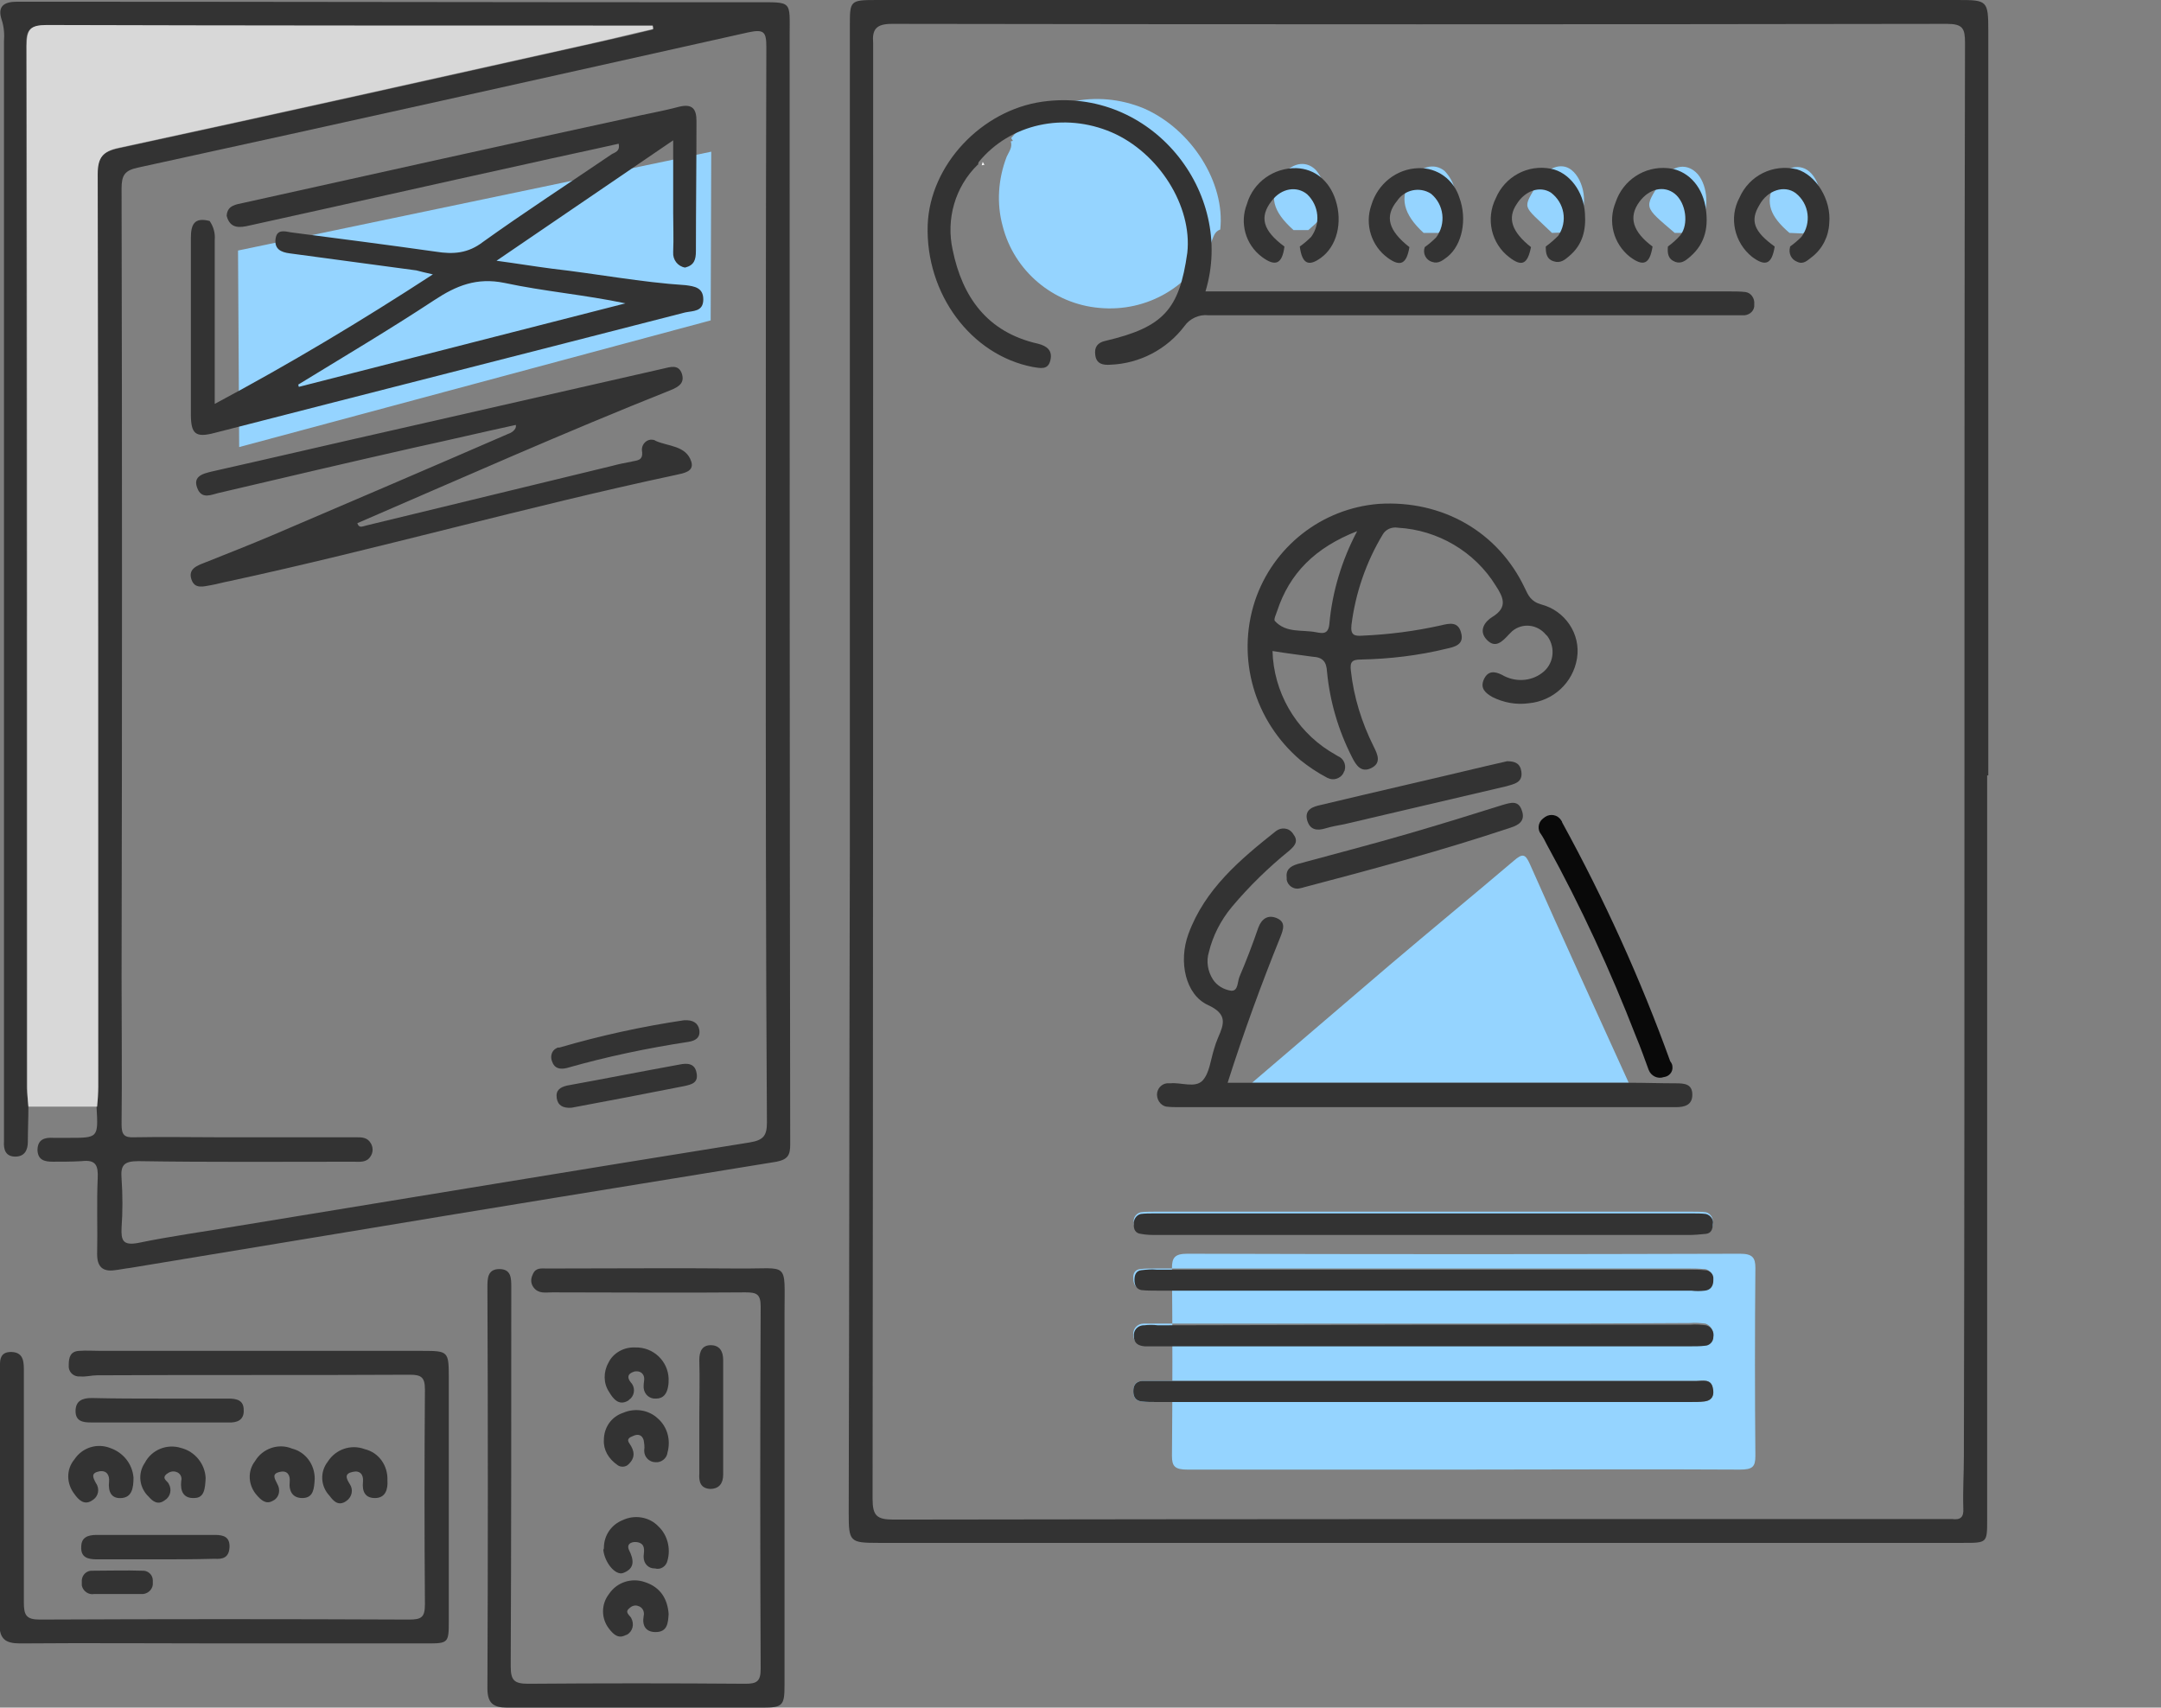 <?xml version="1.0" encoding="utf-8"?>
<!-- Generator: Adobe Illustrator 26.0.1, SVG Export Plug-In . SVG Version: 6.00 Build 0)  -->
<svg version="1.1" id="レイヤー_1" xmlns="http://www.w3.org/2000/svg" xmlns:xlink="http://www.w3.org/1999/xlink" x="0px"
	 y="0px" viewBox="0 0 380.4 300.6" style="enable-background:new 0 0 380.4 300.6;" xml:space="preserve">
<rect x="0" y="0" width="380.4" height="300.6" fill="#808080" stroke="none"/>
<style type="text/css">
	.st0{fill:#333333;}
	.st1{fill:#D8D8D8;}
	.st2{fill:#95D4FF;}
	.st3{fill:#090909;}
	.st4{fill:#FDFDFD;}
</style>
<g id="graphic-pic" transform="translate(-515 -1118.699)">
	<path id="パス_44" class="st0" d="M520,1313.5c0,2.1-0.1,4.2-0.1,6.2c0,1.5-0.6,2.6-2.2,2.6c-1.7,0-2.1-1.2-2-2.7
		c0-0.7,0-1.4,0-2.1c0-63.8,0-127.7,0-191.5c0.1-1.3,0-2.6-0.4-3.8c-0.8-2.4,0.4-3.2,2.7-3.2c43.3,0,86.6,0.1,129.9,0.1
		c6.7,0,6.1-0.4,6.1,6c0,65,0,130.1,0.1,195.1c0,1.8-0.4,2.6-2.4,3c-25.2,4.1-50.5,8.2-75.7,12.4c-12.7,2.1-25.4,4.2-38.1,6.3
		c-0.9,0.1-1.8,0.3-2.7,0.4c-2.1,0.3-3.1-0.6-3.1-2.8c0.1-4.5-0.1-8.9,0.1-13.4c0.1-2.2-0.3-3.3-2.8-3c-1.7,0.1-3.4,0.1-5.1,0.1
		c-1.5,0-2.6-0.3-2.7-2c0-1.9,1.2-2.3,2.8-2.2c0.9,0,1.8,0,2.7,0c5.2,0,5.2,0,4.9-5.4c0.1-1.2,0.2-2.4,0.2-3.5
		c0-53.5,0-107.1-0.1-160.6c0-3,0.9-4.1,3.8-4.7c27.8-6,55.6-12.2,83.3-18.4c3.6-0.8,7.1-1.6,10.7-2.5l-0.1-0.6h-3.3
		c-34.5,0-69,0-103.4-0.1c-2.9,0-3.5,0.7-3.5,3.6c0.1,61.2,0.1,122.3,0.1,183.5C519.8,1311.3,519.9,1312.4,520,1313.5z
		 M649.8,1221.7c0-31.6,0-63.1,0.1-94.7c0-2.7-0.4-3.2-3.2-2.6c-35.8,8-71.6,16-107.4,23.8c-2.4,0.5-2.9,1.4-2.9,3.7
		c0.1,46.3,0.1,92.5,0,138.8c0,8.6,0.1,17.3,0,25.9c0,1.8,0.4,2.4,2.3,2.3c5-0.1,9.9,0,14.9,0c8,0,16.1,0,24.1,0c1,0,2,0,2.6,1.1
		c0.4,0.7,0.4,1.6-0.1,2.3c-0.7,1.1-1.9,0.9-3,0.9c-12.6,0-25.2,0.1-37.8-0.1c-2.6,0-3.2,0.7-3,3.1c0.2,2.9,0.2,5.8,0,8.6
		c-0.1,2.2,0.2,3.2,2.9,2.7c5.8-1.2,11.7-2,17.6-3c30-4.9,60.1-9.9,90.1-14.7c2.4-0.4,3-1.2,3-3.5
		C649.8,1284.7,649.8,1253.2,649.8,1221.7L649.8,1221.7z"/>
	<path id="パス_45" class="st0" d="M864.8,1255.1c0,43.7,0,87.4,0,131.1c0,4.1,0,4.1-4.2,4.1h-191c-5,0-5.2-0.2-5.2-5.2
		c0.1-38.7,0.1-77.5,0.2-116.2c0-48.5,0-97.1,0-145.6c0-4.5,0-4.6,4.7-4.6h190.4c5.1,0,5.3,0.1,5.3,5.4c0,43.7,0,87.4,0,131.1H864.8
		z M860.8,1254.9c0-42.9,0-85.8,0.1-128.7c0-2.5-0.4-3.3-3.2-3.3c-61.9,0.1-123.8,0.1-185.7,0c-2.8,0-3.5,1-3.3,3.4c0,0.5,0,1,0,1.5
		c0,84.9,0,169.8-0.1,254.7c0,3,0.7,3.7,3.7,3.7c61.6-0.1,123.2-0.1,184.8-0.1c0.5,0,1,0,1.5,0c1.5,0.2,2.1-0.3,2-1.9
		c-0.1-3.1,0.1-6.1,0.1-9.2C860.8,1334.9,860.8,1294.9,860.8,1254.9L860.8,1254.9z"/>
	<path id="パス_46" class="st1" d="M520,1313.5c-0.1-1.1-0.2-2.2-0.2-3.3c0-61.2,0-122.3-0.1-183.5c0-2.8,0.6-3.6,3.5-3.6
		c34.5,0.1,69,0.1,103.4,0.1h3.3l0.1,0.6c-3.6,0.8-7.1,1.7-10.7,2.5c-27.8,6.2-55.5,12.4-83.3,18.4c-2.9,0.6-3.8,1.7-3.8,4.7
		c0.1,53.5,0.1,107.1,0.1,160.6c0,1.2-0.1,2.4-0.2,3.5L520,1313.5z"/>
	<path id="パス_47" class="st0" d="M554.4,1408c-11.9,0-23.8-0.1-35.8,0c-2.6,0-3.7-0.7-3.7-3.5c0.1-14.8,0.1-29.6,0.1-44.4
		c0-1.6-0.3-3.5,2.1-3.4c2.2,0.1,2.1,2,2.1,3.6c0,13.5,0,27,0,40.5c0,2.2,0.4,3,2.8,3c21.7-0.1,43.3-0.1,65,0c2.2,0,2.8-0.4,2.8-2.7
		c-0.1-12.6-0.1-25.2,0-37.8c0-2.1-0.6-2.6-2.6-2.6c-18.4,0.1-36.8,0-55.1,0.1c-1,0-2,0.3-3,0.2c-1,0.1-1.9-0.6-2-1.6
		c0-0.1,0-0.3,0-0.4c0-1.4,0.3-2.4,1.8-2.5c1.3-0.1,2.6,0,3.9,0c18.9,0,37.8,0,56.6,0c4.5,0,4.6,0.1,4.6,4.7c0,14.3,0,28.6,0,42.9
		c0,3.8-0.1,3.9-3.8,3.9C578.3,1408,566.4,1408,554.4,1408z"/>
	<path id="パス_48" class="st0" d="M653.1,1380.7c0,11.5,0,23,0,34.6c0,3.6-0.3,4-3.8,4c-15,0-30,0-45,0c-2.5,0-3.5-0.8-3.5-3.4
		c0.1-23.5,0.1-47.1,0-70.6c0-1.5,0-3.2,2.1-3.2c2.1,0,2.1,1.6,2.1,3.2c0,22.2,0,44.5-0.1,66.7c0,2.5,0.6,3.1,3.1,3.1
		c12.7-0.1,25.4-0.1,38.2,0c2,0,2.7-0.4,2.7-2.6c-0.1-21.3-0.1-42.5,0-63.8c0-2.2-0.7-2.5-2.7-2.5c-11.3,0.1-22.7,0-34,0
		c-1.2,0-2.4,0.3-3.3-0.9c-0.5-0.7-0.5-1.5-0.1-2.3c0.5-1.2,1.5-1,2.5-1c11.2,0,22.5-0.1,33.7,0c9,0.1,8.1-1.5,8.1,8
		C653.1,1360.3,653.1,1370.5,653.1,1380.7z"/>
	<path id="パス_49" class="st0" d="M543.3,1364.9c4,0,7.9,0,11.9,0c1.5,0,2.7,0.3,2.7,2c0.1,1.8-1.2,2.3-2.8,2.2
		c-8,0-16.1,0-24.1,0c-1.4,0-2.7-0.2-2.7-2c0-1.8,1.2-2.3,2.8-2.3C535.2,1364.9,539.3,1364.9,543.3,1364.9z"/>
	<path id="パス_50" class="st0" d="M542.2,1393.2c-3.4,0-6.8,0-10.1,0c-1.6,0-2.9-0.3-2.8-2.2c0-1.7,1.2-2.1,2.7-2.1
		c7,0,13.9,0,20.9,0c1.5,0,2.6,0.4,2.5,2.2s-1.2,2.1-2.6,2C549.1,1393.2,545.7,1393.2,542.2,1393.2z"/>
	<path id="パス_51" class="st0" d="M638.1,1367.9c0-3.3,0.1-6.5,0-9.8c0-1.5,0.5-2.6,2-2.6c1.6,0,2.2,1.1,2.2,2.6
		c0,6.7,0,13.5,0,20.2c0,1.5-0.7,2.5-2.3,2.5c-1.7-0.1-2-1.3-1.9-2.7C638.1,1374.6,638.1,1371.3,638.1,1367.9z"/>
	<path id="パス_52" class="st0" d="M570.4,1379c-0.1,1.7-0.2,3.3-2,3.4c-1.8,0.1-2.6-1.1-2.4-2.9c0.1-1.1-0.4-2-1.7-1.7
		c-1.5,0.3-1,1.1-0.5,2.1c0.6,1,0.4,2.3-0.6,2.9c-0.1,0-0.1,0.1-0.2,0.1c-1.2,0.7-2.1-0.2-2.8-1c-1.5-1.7-1.7-4.2-0.3-6
		c1.3-2.2,4.1-3.2,6.5-2.2C568.8,1374.3,570.4,1376.5,570.4,1379z"/>
	<path id="パス_53" class="st0" d="M632.7,1402.8c-0.1,1.6-0.2,3.2-2.3,3.2c-1.7,0-2.4-1.1-2.1-2.8c0.2-0.8-0.2-1.6-1-1.8
		c-0.5-0.2-1.1,0-1.5,0.4c-0.9,0.7,0,1.2,0.3,1.7c0.6,1.1,0.3,2.4-0.8,3c0,0-0.1,0-0.1,0c-1.4,0.8-2.3-0.2-3-1.1
		c-1.4-1.8-1.4-4.3,0-6.1c1.4-2.1,4-2.9,6.3-2.1C631.3,1398.1,632.5,1400.2,632.7,1402.8z"/>
	<path id="パス_54" class="st0" d="M621.3,1372.2c0-2.2,1.3-4.1,3.4-4.8c2.1-0.9,4.5-0.5,6.1,1c1.7,1.5,2.3,3.8,1.7,6
		c-0.1,1-1.1,1.8-2.1,1.7c-1.1,0-2-0.9-2-2c0,0,0-0.1,0-0.1c0.1-0.6,0-1.2-0.1-1.8c-0.3-1-1.1-1.1-1.9-0.7c-0.5,0.2-1.2,0.5-0.6,1.3
		c0.9,1.3,1.1,2.5-0.2,3.7c-0.5,0.5-1.4,0.5-1.9,0.1C622.1,1375.5,621.2,1373.9,621.3,1372.2z"/>
	<path id="パス_55" class="st0" d="M621.3,1391.2c0-2.2,1.3-4.1,3.3-4.9c2.1-1,4.7-0.6,6.3,1.1c1.6,1.5,2.2,3.9,1.6,6
		c-0.2,1-1.2,1.7-2.2,1.4c0,0,0,0-0.1,0c-1.1,0-1.9-0.9-1.9-2c0-0.1,0-0.1,0-0.2c0.1-1,0.3-2.1-1-2.4c-0.8-0.2-2.1,0.1-1.6,1.3
		c0.9,1.8,1.1,3.3-1,4.1c-1.4,0.5-3.3-1.9-3.5-4.1C621.3,1391.4,621.3,1391.3,621.3,1391.2z"/>
	<path id="パス_56" class="st0" d="M626.8,1355.9c3.2-0.1,5.8,2.4,5.9,5.5c0,0.5,0,0.9-0.1,1.4c-0.2,1.2-0.8,2.1-2.1,2.1
		c-1.1,0.1-2.1-0.7-2.2-1.9c0-0.1,0-0.2,0-0.4c0-0.4,0.1-0.8,0.1-1.2c0-0.7-0.5-1.3-1.3-1.3c-0.2,0-0.4,0-0.6,0.1
		c-0.9,0.3-1.2,0.9-0.5,1.8c0.8,0.8,0.8,2.1,0,2.9c-0.2,0.1-0.3,0.3-0.5,0.4c-1.6,0.9-2.6-0.4-3.3-1.6c-1-1.5-1-3.5-0.1-5.1
		C622.9,1356.9,624.8,1355.8,626.8,1355.9z"/>
	<path id="パス_57" class="st0" d="M551.2,1378.9c-0.1,1.8-0.2,3.5-2,3.5c-1.9,0.1-2.5-1.2-2.3-3c0.2-0.7-0.2-1.4-0.9-1.6
		c0,0,0,0,0,0c-0.6-0.2-1.2,0-1.7,0.4c-0.9,0.8,0.2,1.2,0.4,1.7c0.6,1,0.3,2.3-0.7,2.9c-1.2,0.9-2.1,0.2-2.8-0.6
		c-1.7-1.6-2-4.1-0.7-6c1.2-2.3,3.9-3.4,6.4-2.6C549.3,1374.2,551.1,1376.4,551.2,1378.9z"/>
	<path id="パス_58" class="st0" d="M583.2,1379.3c0.1,1.5-0.3,3-2,3.1c-1.9,0.1-2.5-1.1-2.3-2.9c0.1-1.2-0.5-2-1.8-1.7
		c-1.5,0.3-1.2,1.1-0.5,2.2c0.6,0.9,0.4,2.2-0.6,2.9c-0.1,0.1-0.2,0.1-0.3,0.2c-1.3,0.7-2.1-0.3-2.7-1.1c-1.6-1.7-1.7-4.2-0.3-6
		c1.4-2.2,4.1-3.1,6.5-2.2C581.7,1374.4,583.3,1376.7,583.2,1379.3z"/>
	<path id="パス_59" class="st0" d="M538.5,1378.8c0,1.9-0.3,3.4-2,3.6c-1.9,0.2-2.5-1.1-2.3-2.9c0.1-1.1-0.4-2-1.7-1.8
		c-1.5,0.3-1.2,1-0.6,2.1c0.7,1,0.4,2.3-0.5,2.9c-0.1,0.1-0.2,0.1-0.3,0.2c-1.3,0.8-2.3-0.2-3-1.2c-1.4-1.8-1.5-4.3,0-6.1
		c1.4-2.1,4-2.9,6.3-2C536.7,1374.4,538.3,1376.4,538.5,1378.8z"/>
	<path id="パス_60" class="st0" d="M535.8,1399.3c-1.4,0-2.8,0-4.2,0c-1,0.2-2-0.5-2.2-1.5c0-0.2,0-0.4,0-0.6
		c-0.1-1,0.6-1.9,1.6-2c0.1,0,0.3,0,0.4,0c2.9,0,5.8-0.1,8.6,0c1-0.1,1.9,0.7,1.9,1.7c0,0.1,0,0.3,0,0.4c0.1,1-0.7,1.9-1.7,2
		c-0.1,0-0.2,0-0.4,0C538.6,1399.3,537.2,1399.3,535.8,1399.3z"/>
	<path id="パス_61" class="st0" d="M605.8,1193.5c-6,1.3-11.9,2.7-17.9,4c-11.5,2.6-23,5.3-34.5,8c-1.2,0.3-2.7,1-3.5-0.5
		c-1.2-2.4,0.7-2.9,2.4-3.3c11.1-2.5,22.2-5.1,33.3-7.6c15.4-3.5,30.7-7,46.1-10.5c1.3-0.3,2.7-0.8,3.3,0.8c0.6,1.7-0.5,2.4-2,3
		c-18.6,7.4-36.8,15.5-55.1,23.4c0.3,0.9,0.8,0.6,1.6,0.4c14.4-3.5,28.9-7,43.3-10.5c1.1-0.3,2.1-0.5,3.2-0.7c1.1-0.3,2.3-0.1,2-2
		c-0.1-0.9,0.6-1.8,1.5-1.9c0.3,0,0.7,0,0.9,0.2c2.2,1,5.4,0.8,6.3,3.7c0.5,1.7-1.3,2-2.7,2.3c-26.3,5.6-52.3,13-78.6,18.7
		c-1.1,0.2-2.1,0.5-3.2,0.7c-1.3,0.2-2.9,0.8-3.5-1c-0.6-1.8,0.9-2.4,2.2-2.9c4-1.6,8.1-3.2,12.1-4.9c13.8-5.9,27.6-11.8,41.4-17.8
		c0.3-0.1,0.5-0.2,0.8-0.4C605.6,1194.4,605.9,1194,605.8,1193.5L605.8,1193.5z"/>
	<path id="パス_62" class="st0" d="M635.4,1298.3c1.6-0.1,2.5,0.5,2.7,1.7c0.2,1.4-0.7,1.9-1.9,2.1c-7.2,1.1-14.4,2.6-21.4,4.6
		c-1.2,0.3-2.2,0.1-2.6-1.1c-0.4-0.9-0.1-2,0.8-2.4c0.1-0.1,0.3-0.1,0.5-0.1C620.7,1301,628,1299.4,635.4,1298.3z"/>
	<path id="パス_63" class="st0" d="M615.6,1313.7c-1.5,0.1-2.4-0.4-2.6-1.7c-0.2-1.4,0.6-1.9,1.8-2.2c6.6-1.2,13.2-2.5,19.8-3.7
		c1.4-0.3,2.7-0.2,3,1.4c0.4,1.8-0.8,2.1-2.2,2.4C628.8,1311.2,622.1,1312.5,615.6,1313.7z"/>
	<path id="パス_64" class="st2" d="M772.4,1377.4c-16.1,0-32.3,0-48.4,0c-2.2,0-2.7-0.6-2.7-2.4c0.1-11,0.1-22.1,0-33.1
		c0-1.8,0.5-2.5,2.7-2.5c32.4,0.1,64.9,0.1,97.3,0c2.2,0,2.7,0.7,2.7,2.5c-0.1,11-0.1,22.1,0,33.1c0,1.9-0.5,2.4-2.7,2.4
		C805.1,1377.3,788.7,1377.4,772.4,1377.4z M765.5,1361.8c-15.7,0-31.4,0-47.1,0c-0.8,0-1.6,0-2.4,0c-1.1,0.1-1.5,0.7-1.5,1.8
		s0.4,1.7,1.5,1.8c0.8,0.1,1.6,0.1,2.4,0.1c31.4,0,62.8,0,94.2,0c0.8,0,1.6,0,2.4-0.1c1.5-0.1,1.7-1.2,1.5-2.4
		c-0.4-1.7-1.8-1.2-2.9-1.2C797.5,1361.8,781.5,1361.8,765.5,1361.8L765.5,1361.8z M765.8,1342c-15.8,0-31.6,0-47.4,0
		c-0.9,0-1.8,0-2.7,0.1c-0.9,0.1-1.3,0.8-1.2,1.7c0,0.9,0.4,1.6,1.2,1.8c0.9,0.1,1.8,0.2,2.7,0.1c31.4,0,62.8,0,94.1,0
		c0.8,0,1.6,0,2.4,0c1.1-0.1,1.5-0.8,1.5-1.8c0.1-0.8-0.4-1.7-1.3-1.8c-0.1,0-0.2,0-0.2,0c-0.9-0.1-1.8-0.1-2.7-0.1
		C796.8,1342,781.3,1342,765.8,1342z M765.5,1335.8c15.6,0,31.2,0,46.8,0c1,0,2,0,3-0.2c0.9-0.1,1.3-0.8,1.2-1.7
		c0.1-0.8-0.4-1.6-1.2-1.8c-0.8-0.1-1.6-0.1-2.4-0.1c-31.6,0-63.1,0-94.7,0c-0.8,0-1.6,0-2.4,0.1c-0.8,0.2-1.4,1-1.2,1.8
		c0,0.9,0.3,1.6,1.2,1.7c1,0.1,2,0.2,3,0.2C734.3,1335.9,749.9,1335.9,765.5,1335.8z M765.5,1351.7h-46.8c-0.8,0-1.6,0-2.4,0
		c-1,0-1.8,0.8-1.8,1.7c0,0.1,0,0.1,0,0.2c0,1.3,0.7,1.7,1.9,1.8c0.7,0,1.4,0,2.1,0c31.4,0,62.7,0,94.1,0c0.8,0,1.6,0,2.4-0.1
		c0.8,0,1.5-0.7,1.5-1.5c0,0,0,0,0,0c0.2-0.9-0.4-1.8-1.3-2.1c-0.9-0.1-1.8-0.2-2.7-0.1C796.8,1351.7,781.2,1351.7,765.5,1351.7z"/>
	<path id="パス_65" class="st2" d="M735.4,1309.3c8.1-6.9,16.1-13.8,24.2-20.7c7.3-6.2,14.6-12.2,21.9-18.4c1.5-1.3,2-1.2,2.8,0.6
		c5.7,12.9,11.6,25.7,17.4,38.5L735.4,1309.3z"/>
	<path id="パス_66" class="st2" d="M729.8,1159.1c-1.1,0.4-1.2,1.4-1.6,2.3c-3.4,7.7-11.3,12.3-19.7,11.5c-8.1-0.7-15-6.5-17-14.4
		c-1.1-4-0.8-8.3,0.7-12.2c0.4-0.9,1.1-1.7,0.7-2.8v0.1l0.4-0.1l-0.3-0.5c5.5-6.6,15-8.7,23.4-5.2
		C724.8,1141.5,730.7,1150.9,729.8,1159.1z"/>
	<path id="パス_67" class="st0" d="M724,1163.2c0.9-8.2-5-17.6-13.3-21.2c-8.4-3.6-17.9-1.5-23.4,5.2c-0.1,0.2-0.1,0.4-0.2,0.6
		v-0.1c-4,3.9-5.6,9.6-4.4,15c1.7,8.3,6.1,14.5,15,16.5c1.6,0.4,2.6,1.2,2.2,2.9c-0.4,1.8-1.8,1.4-3.1,1.2
		c-10.9-2.1-18.9-12.9-18.5-25c0.4-10.6,9.5-20.2,20.2-21.7c19.1-2.7,34,15.9,28.7,33.4h3.2c29.7,0,59.4,0,89.1,0
		c0.9,0,1.8,0,2.7,0.1c1,0.1,1.7,1.1,1.6,2.1c0,0,0,0.1,0,0.1c0.1,1-0.7,1.8-1.7,1.9c-0.1,0-0.1,0-0.2,0c-0.8,0-1.6,0-2.4,0
		c-30.6,0-61.2,0-91.8,0c-1.6-0.2-3.3,0.6-4.2,1.9c-3.1,4.1-7.9,6.6-13,6.8c-1.3,0.1-2.5-0.1-2.7-1.7c-0.2-1.4,0.4-2.2,1.8-2.5
		C719.8,1176.3,722.6,1173.2,724,1163.2z"/>
	<path id="パス_68" class="st0" d="M739,1233.3c0.2,7.2,4,13.8,10,17.6c0.5,0.3,1,0.6,1.5,0.9c1,0.4,1.5,1.5,1.2,2.5
		c0,0.1-0.1,0.2-0.1,0.2c-0.3,1-1.5,1.6-2.5,1.3c-0.2-0.1-0.3-0.1-0.5-0.2c-1.7-0.9-3.2-1.9-4.7-3.1c-8.1-6.9-11.3-17.9-8-28
		c3.2-9.6,11.8-16.3,21.8-17.1c11.2-0.7,21,4.9,25.7,14.8c0.6,1.3,1.1,2.4,2.9,2.9c4.2,1.1,7,5.2,6.3,9.5c-0.7,4.3-4.2,7.5-8.5,7.9
		c-2.2,0.3-4.4-0.1-6.4-1.1c-1.2-0.7-2.2-1.5-1.5-3.1c0.7-1.5,1.8-1.5,3.2-0.8c2.2,1.3,5,1.2,7-0.3c2.1-1.5,2.5-4.4,1-6.5
		c-0.1-0.1-0.2-0.2-0.3-0.3c-1.5-1.8-4.1-2.1-5.9-0.6c-0.2,0.2-0.4,0.4-0.6,0.6c-1.2,1.3-2.4,2.5-3.9,0.9c-1.5-1.6-0.3-3.2,1-4
		c2.8-1.7,1.9-3.5,0.6-5.5c-3.7-6-10.2-9.8-17.2-10.2c-1.1-0.2-2.2,0.3-2.7,1.2c-2.9,4.8-4.8,10.3-5.5,15.9c-0.2,1.8,0.5,2,1.9,1.9
		c4.7-0.2,9.3-0.8,13.8-1.8c1.6-0.4,3.1-0.7,3.6,1.3c0.6,2.1-1.2,2.5-2.6,2.8c-4.9,1.2-10,1.8-15,1.9c-1.6,0-2,0.4-1.8,2
		c0.5,4.6,1.9,9.1,4,13.3c0.7,1.4,1.4,2.9-0.4,3.8c-1.8,0.9-2.7-0.5-3.4-1.9c-2.4-4.7-3.9-9.8-4.4-15c-0.1-1.8-0.7-2.6-2.6-2.7
		C743.9,1234,741.4,1233.7,739,1233.3z M753.9,1212.2c-7.4,2.9-11.9,7.4-14.1,14.1c-0.2,0.6-0.6,1.4-0.4,1.7c2,2.2,4.8,1.5,7.3,2
		c1.1,0.2,2.1,0.4,2.3-1.4C749.5,1222.9,751.2,1217.3,753.9,1212.2z"/>
	<path id="パス_69" class="st0" d="M735.4,1309.3l66.3,0c2.8,0,5.6,0.1,8.3,0.1c1.5,0,2.9,0.1,2.9,2c0,1.8-1.3,2.2-2.9,2.2
		c-5.7,0-11.3,0-17,0c-23.4,0-46.9,0-70.3,0c-0.8,0-1.6,0-2.4-0.1c-1.1-0.2-1.8-1.4-1.6-2.5c0.2-0.9,0.9-1.5,1.7-1.6
		c0.2,0,0.4,0,0.6,0c1.9-0.2,4.4,0.9,5.7-0.5c1.2-1.3,1.4-3.6,2-5.5c0.2-0.7,0.4-1.3,0.7-2c1.1-2.5,1.7-4.2-1.8-5.8
		c-3.9-1.8-5.2-7.6-3.4-12.5c2.9-7.9,9.1-13.1,15.4-18.1c0.9-0.7,2.2-0.6,2.9,0.3c0.1,0.1,0.1,0.2,0.2,0.3c0.9,1.2,0.2,2-0.7,2.8
		c-3.7,3-7.1,6.3-10.2,10c-1.9,2.3-3.3,5-4,7.9c-0.5,1.6-0.2,3.4,0.7,4.8c0.7,1.1,1.9,1.8,3.2,2c1.3,0.1,1.1-1.6,1.5-2.5
		c1.2-2.8,2.3-5.7,3.3-8.6c0.6-1.6,1.7-2.3,3.2-1.7c1.7,0.7,1.2,2,0.7,3.3c-3.4,8.4-6.5,16.9-9.3,25.7L735.4,1309.3z"/>
	<path id="パス_70" class="st3" d="M809.4,1306.5c0.1,0.9-0.6,1.7-1.5,1.8c-1.1,0.4-2.3-0.2-2.7-1.3c-0.7-1.9-1.4-3.9-2.2-5.8
		c-4.5-11.6-9.7-22.9-15.7-33.8c-0.3-0.6-0.6-1.2-1-1.8c-0.7-0.8-0.6-2.1,0.3-2.8c0.1-0.1,0.3-0.2,0.4-0.3c0.9-0.6,2.2-0.4,2.8,0.6
		c0.1,0.1,0.2,0.3,0.2,0.4c7.4,13.5,13.8,27.6,19,42C809.3,1305.9,809.4,1306.2,809.4,1306.5z"/>
	<path id="パス_71" class="st0" d="M743.7,1275.1c-1,0.2-2-0.5-2.2-1.5c0-0.1,0-0.2,0-0.3c-0.2-1.5,0.6-2.1,1.9-2.5
		c6.6-1.8,13.2-3.5,19.7-5.4c5.5-1.6,11-3.3,16.4-5c1.4-0.4,2.8-0.9,3.4,1c0.6,1.7-0.4,2.5-2,3c-12,4-24.2,7.3-36.4,10.5
		C744.3,1275,744,1275,743.7,1275.1z"/>
	<path id="パス_72" class="st0" d="M780.3,1252.7c1.4,0,2.3,0.4,2.5,1.8c0.3,2-1.3,2.2-2.6,2.6c-9.5,2.2-19.1,4.5-28.6,6.7
		c-1.1,0.2-2.2,0.4-3.2,0.7c-1.6,0.5-2.8,0.3-3.3-1.4c-0.5-1.9,1-2.4,2.4-2.7c9.6-2.3,19.3-4.5,28.9-6.8
		C777.7,1253.3,779,1253,780.3,1252.7z"/>
	<path id="パス_73" class="st2" d="M742.7,1159.2c-3.7-3.3-4.4-6-2.2-9.3c1.7-2.5,4.3-3.1,6.1-1.3c2.1,2.4,2.3,5.9,0.7,8.7
		c-0.6,0.7-1.3,1.3-2,1.9L742.7,1159.2z"/>
	<path id="パス_74" class="st2" d="M765.6,1159.7c-3.6-3.3-4.3-6.3-2.2-9.4c1.5-2.3,4.1-3,5.9-1.5c2.3,2.4,2.7,6.1,0.9,8.9
		c-0.6,0.7-1.3,1.4-2,2L765.6,1159.7z"/>
	<path id="パス_75" class="st2" d="M809.8,1159.7c-5.6-4.8-5.4-4.3-2.4-9.1c1.7-2.7,4.2-3.3,6.1-1.6c2,1.8,2.5,6.2,1,8.4
		c-0.7,0.8-1.4,1.6-2.2,2.3L809.8,1159.7z"/>
	<path id="パス_76" class="st2" d="M788.2,1159.7c-5.4-5.2-5.2-4-2.5-8.8c1.5-2.7,4.1-3.7,5.9-2.3c2.3,1.8,3,6.3,1.3,8.8
		c-0.7,0.8-1.4,1.6-2.2,2.2L788.2,1159.7z"/>
	<path id="パス_77" class="st2" d="M830,1159.7c-3.5-3-4.2-5.3-2.8-8.4c1.4-3,4.3-4.1,6.3-2.4c2.2,1.9,2.7,6.4,0.9,8.9
		c-0.6,0.7-1.3,1.4-2,2L830,1159.7z"/>
	<path id="パス_78" class="st0" d="M765.6,1361.8c16,0,32,0,48,0c1.1,0,2.6-0.4,2.9,1.2c0.3,1.2,0,2.2-1.5,2.4
		c-0.8,0.1-1.6,0.1-2.4,0.1c-31.4,0-62.8,0-94.2,0c-0.8,0-1.6,0-2.4-0.1c-1.1-0.1-1.5-0.8-1.5-1.8s0.4-1.7,1.5-1.8
		c0.8,0,1.6,0,2.4,0C734.2,1361.8,749.9,1361.8,765.6,1361.8z"/>
	<path id="パス_79" class="st0" d="M765.9,1342.2c15.5,0,31,0,46.5,0c0.9,0,1.8,0,2.7,0.1c0.9,0,1.6,0.7,1.5,1.6
		c0,0.1,0,0.2,0,0.2c0,1-0.5,1.7-1.5,1.8c-0.8,0.1-1.6,0.1-2.4,0c-31.4,0-62.8,0-94.1,0c-0.9,0-1.8,0-2.7-0.1
		c-0.9-0.2-1.2-0.9-1.2-1.8c0-0.9,0.3-1.6,1.2-1.7c0.9-0.1,1.8-0.2,2.7-0.1C734.3,1342.2,750.1,1342.2,765.9,1342.2z"/>
	<path id="パス_80" class="st0" d="M765.6,1336.1c-15.6,0-31.2,0-46.8,0c-1,0-2,0-3-0.2c-0.9-0.1-1.3-0.8-1.2-1.7
		c-0.1-0.8,0.4-1.6,1.2-1.8c0.8-0.1,1.6-0.1,2.4-0.1c31.6,0,63.1,0,94.7,0c0.8,0,1.6,0,2.4,0.1c0.8,0.2,1.4,1,1.2,1.8
		c0,0.9-0.3,1.6-1.2,1.7c-1,0.1-2,0.2-3,0.2C796.7,1336.1,781.1,1336.1,765.6,1336.1z"/>
	<path id="パス_81" class="st0" d="M765.5,1351.9c15.7,0,31.4,0,47.1,0c0.9-0.1,1.8,0,2.7,0.1c0.9,0.2,1.5,1.1,1.3,2.1
		c0,0.8-0.7,1.5-1.5,1.5c0,0,0,0,0,0c-0.8,0.1-1.6,0.1-2.4,0.1c-31.4,0-62.7,0-94.1,0c-0.7,0-1.4,0-2.1,0c-1.1-0.1-1.9-0.5-1.9-1.8
		c-0.1-1,0.6-1.8,1.6-1.9c0.1,0,0.1,0,0.2,0c0.8-0.1,1.6-0.1,2.4,0L765.5,1351.9z"/>
	<path id="パス_82" class="st4" d="M687.8,1147.8c0.1-0.2,0.1-0.4,0.2-0.6c0.1,0.2,0.2,0.4,0.3,0.5L687.8,1147.8z"/>
	<path id="パス_83" class="st0" d="M827.4,1162.1c-0.5,3.1-1.6,3.6-4,1.8c-3.1-2.5-4.1-6.9-2.2-10.4c1.7-3.9,5.9-6,10.1-5
		c3.4,1,6.1,5.4,5.7,9.5c-0.1,2.3-1.2,4.5-3,5.9c-0.8,0.6-1.5,1.4-2.6,0.9c-1.1-0.4-1.6-1.5-1.3-2.6c0,0,0,0,0-0.1
		c0.7-0.5,1.4-1.1,2-1.7c1.8-2.4,1.4-5.8-1-7.7c-2-1.5-5-0.5-6.4,2.1C823,1157.6,823.8,1159.5,827.4,1162.1z"/>
	<path id="パス_84" class="st0" d="M741.1,1162.1c-0.4,3.1-1.6,3.6-4,1.8c-2.9-2.2-3.9-6-2.6-9.3c1.1-3.8,4.7-6.4,8.7-6.3
		c3.2,0.1,5.8,2.2,6.9,5.6c1.3,4,0.2,8.2-2.6,10.2c-2.2,1.6-3.3,1-3.7-2c0.7-0.5,1.4-1.1,2-1.7c1.7-2.3,1.4-5.5-0.7-7.5
		c-1.8-1.5-4.5-1.1-6.2,1.1C736.6,1156.9,737.3,1159.3,741.1,1162.1z"/>
	<path id="パス_85" class="st0" d="M805.9,1162.1c-0.5,3.1-1.6,3.6-4,1.8c-2.9-2.3-3.9-6.2-2.5-9.6c1.3-3.9,5.1-6.4,9.2-6
		c3.3,0.3,5.9,2.9,6.6,6.7c0.6,3.4,0.1,6.5-2.7,8.9c-0.7,0.6-1.5,1.3-2.6,0.9c-1.3-0.5-1.4-1.5-1.3-2.7c0.8-0.6,1.5-1.2,2.2-2
		c1.5-1.9,1-5.7-1-7.3c-1.9-1.5-4.5-0.9-6.2,1.4C801.6,1156.9,802.4,1159.5,805.9,1162.1z"/>
	<path id="パス_86" class="st0" d="M784.5,1162.2c-0.6,3-1.6,3.5-3.8,1.8c-3.2-2.4-4.2-6.8-2.4-10.4c1.6-3.8,5.6-6,9.7-5.2
		c3.2,0.6,5.8,4,6,7.9c0.2,2.9-0.4,5.5-2.8,7.5c-0.7,0.6-1.5,1.3-2.7,0.9c-1.3-0.4-1.4-1.5-1.4-2.6c0.8-0.6,1.5-1.2,2.2-1.9
		c1.7-2.5,1.1-5.8-1.3-7.6c-1.9-1.2-4.5-0.4-6,2C780.3,1157.1,781.1,1159.5,784.5,1162.2z"/>
	<path id="パス_87" class="st2" d="M640.1,1175.1l-83,22.3l-0.2-34.6l83.3-17.4L640.1,1175.1z"/>
	<path id="パス_88" class="st0" d="M763.1,1162.2c-0.5,3-1.6,3.5-3.8,1.9c-2.9-2.1-4.1-5.9-2.9-9.3c1.1-3.7,4.4-6.4,8.3-6.5
		c3.3-0.1,6.2,2,7.2,5.2c1.4,3.8,0.5,8.3-2.1,10.4c-0.8,0.6-1.6,1.3-2.7,0.9c-1.1-0.3-1.7-1.5-1.3-2.6c0,0,0,0,0,0
		c0.7-0.5,1.4-1.1,2-1.7c1.8-2.4,1.4-5.8-0.9-7.7c-2-1.3-4.7-0.7-6,1.3C758.7,1156.8,759.4,1159.3,763.1,1162.2z"/>
	<path id="パス_89" class="st0" d="M635.7,1168.9c1.5,0.2,3.1,0.4,3.1,2.5c0,2.2-1.8,2-3.2,2.3c-27.6,7.1-55.2,14.1-82.8,21.2
		c-3.4,0.9-4.2,0.2-4.2-3.3c0-10.3,0-20.6,0-31c0-2.4,0.6-3.7,3.3-3c0.7,1,1,2.2,0.9,3.3c0,5.7,0,11.3,0,17v11.9
		c13.3-7.1,25.8-14.6,38.4-22.8c-1.4-0.3-2.1-0.5-2.9-0.7c-7.4-1-14.9-2-22.3-3c-1.6-0.2-2.7-0.8-2.5-2.5c0.2-1.8,1.6-1.4,2.7-1.2
		c8.5,1.1,17,2.2,25.5,3.4c3.1,0.5,5.7,0.3,8.3-1.7c7.4-5.3,15.1-10.3,22.6-15.4c0.6-0.4,1.6-0.5,1.3-1.9
		c-5.3,1.2-10.6,2.3-15.9,3.5c-16.4,3.6-32.7,7.3-49.1,10.9c-1.7,0.4-3.4,0.6-4-1.7c0.1-1.9,1.7-2,3-2.3c22.5-5,45-10,67.6-14.9
		c3-0.7,6-1.2,9-2c2.4-0.6,3.1,0.4,3.1,2.5c0,7.6-0.1,15.3-0.1,22.9c0,1.5-0.3,2.5-1.9,2.9c-1.3-0.2-2.2-1.4-2.1-2.7
		c0,0,0-0.1,0-0.1c0.1-2.3,0-4.6,0-6.8c0-4.1,0-8.2,0-12.8l-31.1,21.2c3.7,0.5,6.7,1,9.8,1.4
		C620.1,1166.9,627.9,1168.4,635.7,1168.9z M567.5,1186.4l0.1,0.4l57.5-14.7c-7.1-1.5-14.3-2.1-21.3-3.6c-4.9-1-8.5,0.5-12.3,3
		C583.6,1176.7,575.5,1181.5,567.5,1186.4L567.5,1186.4z"/>
</g>
</svg>

